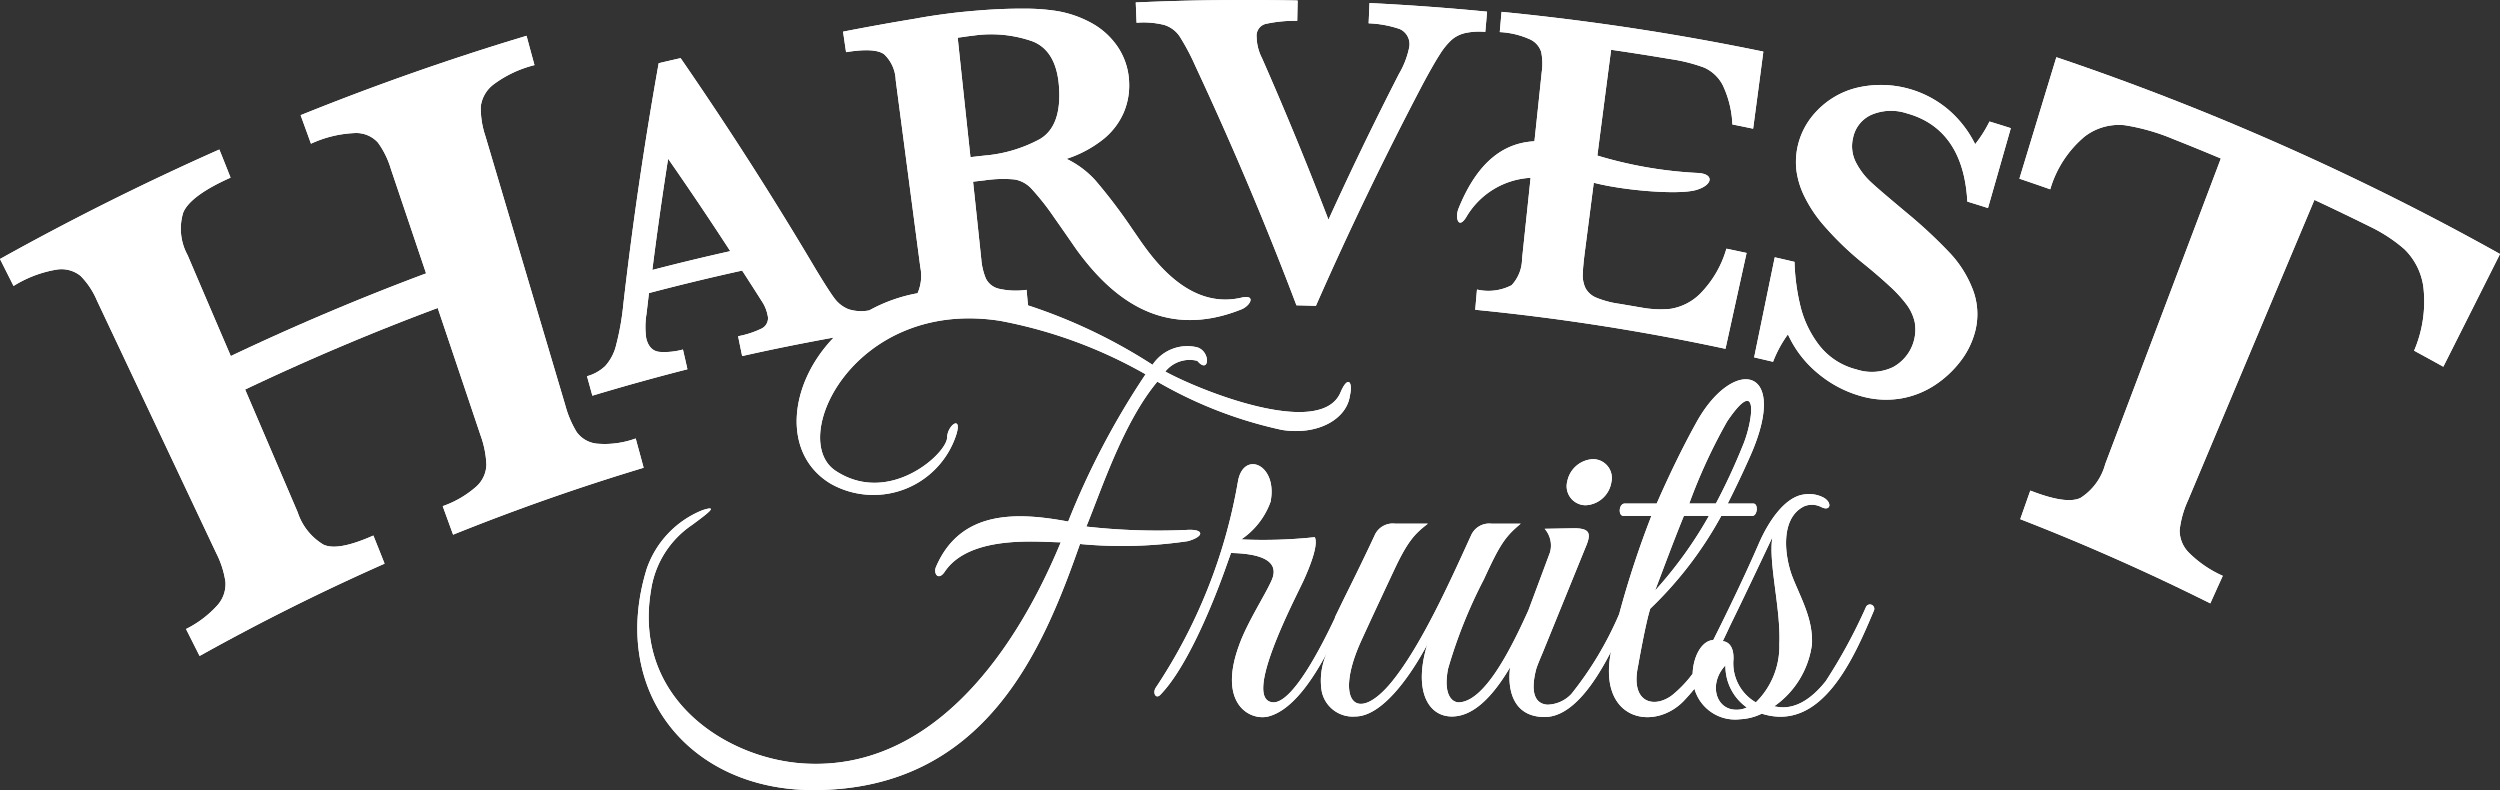 <svg id="Group_475" data-name="Group 475" xmlns="http://www.w3.org/2000/svg" xmlns:xlink="http://www.w3.org/1999/xlink" width="192.969" height="60.983" viewBox="0 0 192.969 60.983">
  <rect x="0" y="0" width="192.969" height="60.983" fill="#333333" stroke="none"/>
  <defs>
    <clipPath id="clip-path">
      <rect id="Rectangle_256" data-name="Rectangle 256" width="192.969" height="60.983" fill="none"/>
    </clipPath>
  </defs>
  <g id="Group_474" data-name="Group 474" transform="translate(0 0)" clip-path="url(#clip-path)">
    <path id="Path_7235" data-name="Path 7235" d="M80.9,40.748a49.379,49.379,0,0,1-7.738-.26C74.319,37.67,76,32.466,78.641,29.3a33.073,33.073,0,0,0,9.634,3.728c2.8.433,4.985-.865,5.229-2.644.247-1.084-.16-1.606-.739-.215-1.561,3.512-10.744-.131-13.51-1.649a2.412,2.412,0,0,1,2.472-.825c.911,1.082,1.071-.694,0-1.041A3.219,3.219,0,0,0,78.271,28a41.437,41.437,0,0,0-9.612-4.586c-.039-.4-.076-.8-.111-1.2a5.864,5.864,0,0,1-2.126-.082,1.5,1.5,0,0,1-1.009-.777,4.844,4.844,0,0,1-.361-1.5q-.314-3-.635-5.99c.287-.035.573-.068.864-.1a9.787,9.787,0,0,1,2.348-.072,2.31,2.31,0,0,1,1.285.7,19.38,19.38,0,0,1,1.76,2.229q.86,1.223,1.711,2.459c2.518,3.468,6.494,7.141,12.744,4.638.675-.268,1.152-1.14.054-.914-4.572,1.106-7.49-3.916-8.437-5.227a41.614,41.614,0,0,0-2.887-3.814,7.239,7.239,0,0,0-2.228-1.662,9.04,9.04,0,0,0,2.875-1.546,5.388,5.388,0,0,0,1.539-2.031,5.3,5.3,0,0,0,.42-2.273,5.221,5.221,0,0,0-.886-2.8,5.812,5.812,0,0,0-2.067-1.857A8.422,8.422,0,0,0,70.877.692,16.087,16.087,0,0,0,68.339.511Q66.735.5,64.907.646c-.868.072-1.491.132-1.864.177-.479.056-1,.126-1.556.205s-1.052.165-1.479.246q-2.821.465-5.624,1.012.112.791.233,1.581c1.5-.245,2.476-.182,2.941.168a2.87,2.87,0,0,1,.89,1.993q.948,7.219,1.9,14.442a3.335,3.335,0,0,1-.212,2.008A12.2,12.2,0,0,0,56.405,23.8a3.224,3.224,0,0,1-1.6-.088,2.494,2.494,0,0,1-1.1-.859c-.3-.4-.8-1.182-1.5-2.345Q47.333,12.29,41.843,4.33q-.846.192-1.691.393-1.665,9.333-2.734,18.651a19.888,19.888,0,0,1-.542,3.07,3.722,3.722,0,0,1-.847,1.646,3.274,3.274,0,0,1-1.41.792c.14.5.277,1,.414,1.5q3.652-1.1,7.336-2.039c-.113-.508-.229-1.016-.346-1.523a5.357,5.357,0,0,1-1.788.185c-.537-.047-.887-.4-1.046-1.058a6.2,6.2,0,0,1,.022-1.885c.063-.533.124-1.064.19-1.6q3.585-.944,7.193-1.737c.529.813,1.048,1.627,1.567,2.444a2.841,2.841,0,0,1,.39.978.888.888,0,0,1-.42,1.037,7.088,7.088,0,0,1-1.849.61c.1.51.208,1.021.313,1.531,2.349-.534,4.7-1,7.068-1.432-3.518,3.645-4.021,9.028-.22,11.293a6.718,6.718,0,0,0,9.672-3.773c.493-1.561-.658-.779-.7.174.042,1.216-4.449,5.335-8.6,2.6-3.751-2.474,1.479-13.358,12.722-11.58a36.124,36.124,0,0,1,11.2,4.12A60.688,60.688,0,0,0,71.76,40.1c-3.951-.738-8.315-.912-10.208,3.512-.2.478.162,1.084.658.389,1.937-2.947,7.412-2.3,8.976-2.3-3.915,9.455-10.459,17.52-19.6,17.087-6.013-.26-13.465-4.9-12.027-13.4a7.374,7.374,0,0,1,3.174-5.031c1.234-.912,2.1-1.56.781-1.127a7.507,7.507,0,0,0-4.284,4.508c-2.921,9.456,3.255,17.088,12.846,17.088,13.3,0,17.745-10.884,20.592-18.994a34.643,34.643,0,0,0,8.316-.217c1.277-.348,1.319-.954-.085-.866M39.66,20.684q.542-4.3,1.219-8.59,2.462,3.536,4.8,7.134-3.019.673-6.021,1.455m24.085-18c.144-.025.351-.052.611-.08a9.64,9.64,0,0,1,4.682.441c1.224.5,1.889,1.674,2.016,3.506.143,2.038-.359,3.378-1.488,4.036a10.864,10.864,0,0,1-4.271,1.266c-.363.041-.722.08-1.076.124q-.5-4.614-.986-9.226c.192-.024.361-.044.512-.068" transform="translate(10.691 0.158)" fill="#fff"/>
    <path id="Path_7236" data-name="Path 7236" d="M92.422,28.856a1.469,1.469,0,0,0,1.437,1.779,2.108,2.108,0,0,0,1.982-1.779A1.454,1.454,0,0,0,94.4,27.079a2.128,2.128,0,0,0-1.974,1.777" transform="translate(28.537 8.363)" fill="#fff"/>
    <path id="Path_7237" data-name="Path 7237" d="M122.991,39.981a40.81,40.81,0,0,1-3.088,5.683c-1.027,1.3-2.307,2.211-3.7,1.993l-.293-.042a6.927,6.927,0,0,0,2.927-4.815c.081-1.908-.825-3.47-1.483-5.119-.618-1.559-1.03-4.553.866-5.5a1.562,1.562,0,0,1,1.317.042c.738.391.9-.346.164-.736a2.435,2.435,0,0,0-1.523-.219c-1.441.219-2.675,2.039-3.42,3.731-1.069,2.471-2.429,5.29-3.54,7.5-.881.038-1.55,1.258-1.592,2.6a9.136,9.136,0,0,1-1.576,1.652c-1.361,1.039-3.255.648-2.635-2.255,0,0,.573-3.3.942-4.424a29.354,29.354,0,0,0,5.477-7.155h2.39c.41,0,.495-.954.082-.954h-1.975c.614-1.215,1.191-2.427,1.77-3.73,3.048-6.938-1.4-7.675-4.242-2.428-1.03,1.865-2.059,3.988-3.008,6.158h-2.468c-.454,0-.534.954-.084.954h2.144a73.124,73.124,0,0,0-2.488,7.578,26.509,26.509,0,0,1-3.692,6.168,2.621,2.621,0,0,1-1.851.825c-1.152-.089-1.238-1.3-.865-2.734.081-.3.493-1.254.493-1.254l3.3-8.111c.449-1.042.449-1.518-.866-1.518L98.2,33.91a1.948,1.948,0,0,1,.411,1.821l-1.669,4.476c-1.4,3.1-3.424,7.1-5.415,7.1-.575-.045-1.15-.737-.785-2.6a37.343,37.343,0,0,1,2.764-6.9c1.233-2.687,1.644-3.3,2.84-4.292H94.126a1.528,1.528,0,0,0-1.606.911c-1.564,3.425-3.83,8.5-6.136,11.317-2.675,3.252-4.408,1.517-2.43-2.991.742-1.648,2.6-5.594,2.6-5.594,1.109-2.389,1.687-2.907,2.632-3.644h-2.51a1.522,1.522,0,0,0-1.6.911c-.622,1.344-1.488,3.12-2.31,4.769l-.738,1.518c-.016.041-.01.062-.022.1-1.073,2.26-3.256,6.531-4.754,6.493-2.47-.13,1.726-8.065,2.344-9.409.492-1.085,1.153-2.734.865-3.339a37.532,37.532,0,0,1-5.679.171,5.934,5.934,0,0,0,2.264-2.906c.572-2.9-2.1-3.991-2.517-1.56A41.364,41.364,0,0,1,68.18,46.185c-.241.389,0,.866.331.563,2.018-2.039,4-6.854,4.984-9.583l.495-1.389c2.3.043,3.746.607,3.17,2.037-.45,1.086-1.933,3.34-2.555,5.119-1.643,4.51.865,5.812,2.266,5.463,1.83-.474,3.394-2.775,4.581-5.015a5.082,5.082,0,0,0-.457,3.065,2.439,2.439,0,0,0,2.586,1.95c2.02,0,4.162-2.949,5.56-5.552-1.068,3.514.043,5.552,1.9,5.552,1.779,0,3.285-1.756,4.5-3.8-.24,1.913.336,3.84,2.667,3.84,2.1,0,3.868-2.62,5.115-5.043-.029.192-.069.4-.092.577-.615,4.772,3.458,5.509,5.684,3.252.313-.33.593-.644.852-.967a3.265,3.265,0,0,0,3.509,2.356,4.268,4.268,0,0,0,1.688-.433c4.653,1.474,7.124-4.337,8.647-7.937a.336.336,0,1,0-.616-.262M112.283,25.627c2.555-3.773,1.98.089,1.194,1.908a47.062,47.062,0,0,1-2.057,4.424h-2.057a42.143,42.143,0,0,1,2.921-6.332m-3.335,7.286h1.934a31.856,31.856,0,0,1-4.161,5.767c.582-1.516,1.361-3.644,2.226-5.767m4.036,14.961c-1.6,0-2.141-2.038-.827-3.425a3.9,3.9,0,0,0,1.649,3.25,1.763,1.763,0,0,1-.822.175m1.521-.564a3.485,3.485,0,0,1-1.728-3.339c.035-1.262-.658-1.377-.83-1.385.178-.365.366-.763.567-1.2,1-2.029,2.357-4.905,3.269-6.827-.327,1.951.657,5.506.535,8.238a6.076,6.076,0,0,1-1.814,4.51" transform="translate(21.025 6.908)" fill="#fff"/>
    <path id="Path_7238" data-name="Path 7238" d="M49.069,33.192a6.971,6.971,0,0,1-3,.4,2.194,2.194,0,0,1-1.56-.9,7.87,7.87,0,0,1-.874-2.057q-3.086-10.4-6.172-20.793a6.75,6.75,0,0,1-.353-2.281,2.523,2.523,0,0,1,.992-1.7,8.856,8.856,0,0,1,3.154-1.487c-.207-.751-.411-1.508-.614-2.26Q31.827,4.76,23.205,8.238q.4,1.1.8,2.2a8.884,8.884,0,0,1,3.413-.822,2.259,2.259,0,0,1,1.753.733A6.675,6.675,0,0,1,30.174,12.4q1.359,4.025,2.715,8.049Q25.255,23.3,17.814,26.83q-1.673-3.893-3.334-7.787a4.264,4.264,0,0,1-.34-3.284c.347-.852,1.563-1.77,3.656-2.7-.288-.725-.573-1.448-.866-2.17Q8.337,14.7,0,19.338c.349.695.7,1.389,1.046,2.081a9.078,9.078,0,0,1,3.31-1.26,2.348,2.348,0,0,1,1.864.484,6.05,6.05,0,0,1,1.262,1.9q4.606,9.751,9.213,19.505a7.139,7.139,0,0,1,.708,2.215,2.459,2.459,0,0,1-.618,1.8A8.157,8.157,0,0,1,14.36,47.9q.524,1.039,1.046,2.078,7.022-3.915,14.277-7.124c-.285-.725-.572-1.446-.864-2.17-1.817.806-3.1,1.055-3.856.7a4.556,4.556,0,0,1-1.982-2.483q-2.03-4.749-4.063-9.489,7.337-3.485,14.867-6.293,1.653,4.906,3.3,9.808a7.621,7.621,0,0,1,.459,2.269,2.345,2.345,0,0,1-.78,1.708,7.779,7.779,0,0,1-2.591,1.512q.4,1.1.8,2.2,7.274-2.927,14.707-5.165c-.2-.755-.412-1.508-.613-2.263" transform="translate(0 0.653)" fill="#fff"/>
    <path id="Path_7239" data-name="Path 7239" d="M69.187,1.928a2.24,2.24,0,0,1,1.175.868A17.533,17.533,0,0,1,71.6,5.133q4.264,9.129,7.786,18.433c.5.01,1,.026,1.5.041q3.809-8.664,8.267-17.146c.554-1.03.984-1.78,1.294-2.258a5.483,5.483,0,0,1,.9-1.114,2.4,2.4,0,0,1,1.1-.546,5.072,5.072,0,0,1,1.514-.081q.071-.779.136-1.56Q89.569.461,85.024.236c-.02.52-.045,1.043-.067,1.565a8.259,8.259,0,0,1,2.408.444,1.278,1.278,0,0,1,.721,1.428,6.672,6.672,0,0,1-.777,2.016q-2.868,5.593-5.453,11.272Q79.463,10.7,76.731,4.5a3.73,3.73,0,0,1-.42-1.64A.937.937,0,0,1,77,1.847a10.516,10.516,0,0,1,2.446-.238c.009-.525.018-1.046.03-1.567Q73.228-.09,66.979.19q.035.785.064,1.565a6.535,6.535,0,0,1,2.144.173" transform="translate(20.685 0)" fill="#fff"/>
    <path id="Path_7240" data-name="Path 7240" d="M91.9,10.691c-2.229.118-4.332,1.417-5.854,5.183-.285.7-.022,1.664.589.673a6.129,6.129,0,0,1,4.971-3.036l-.66,6.257a3.009,3.009,0,0,1-.806,2.033,3.9,3.9,0,0,1-2.674.335c-.044.518-.09,1.039-.135,1.559a171.268,171.268,0,0,1,19.316,3.016q.811-3.7,1.629-7.4c-.521-.111-1.037-.221-1.556-.33A8.14,8.14,0,0,1,104.65,22.5a4.169,4.169,0,0,1-2.242,1.124,7.987,7.987,0,0,1-2.169-.085c-.586-.1-1.171-.2-1.76-.3a7.311,7.311,0,0,1-1.79-.471,1.657,1.657,0,0,1-.843-.737,2.255,2.255,0,0,1-.213-1.089q.014-.632.194-1.985c.221-1.688.435-3.378.654-5.068,2.213.584,6.477.958,7.882.567,1.326-.37,1.47-1.285.063-1.323A32.367,32.367,0,0,1,96.781,11.8a.058.058,0,0,1-.02-.01l.008-.079q.52-4.042,1.051-8.085c1.509.219,3.018.454,4.518.709A12.958,12.958,0,0,1,105,5a2.989,2.989,0,0,1,1.432,1.343,7.745,7.745,0,0,1,.751,3.048c.534.106,1.065.215,1.6.327q.4-2.974.789-5.949A192.51,192.51,0,0,0,89.366.7c-.051.522-.092,1.039-.14,1.561a6.411,6.411,0,0,1,2.323.558,1.6,1.6,0,0,1,.874.972,4.614,4.614,0,0,1,.042,1.556q-.277,2.672-.563,5.347" transform="translate(26.538 0.215)" fill="#fff"/>
    <path id="Path_7241" data-name="Path 7241" d="M120.509,9.586A8.409,8.409,0,0,0,118.417,6.9a8.066,8.066,0,0,0-7.1-1.654,6.355,6.355,0,0,0-3.051,1.8,5.848,5.848,0,0,0-1.474,2.789,5.773,5.773,0,0,0-.081,1.742,6.516,6.516,0,0,0,.59,1.976,10.423,10.423,0,0,0,1.6,2.387,24.035,24.035,0,0,0,2.91,2.8c.789.633,1.476,1.228,2.071,1.775a10.23,10.23,0,0,1,1.351,1.467,3.615,3.615,0,0,1,.611,1.322,3.3,3.3,0,0,1-1.666,3.488,3.8,3.8,0,0,1-2.832.179,5.243,5.243,0,0,1-2.89-1.887,8.089,8.089,0,0,1-1.436-3.014,16.3,16.3,0,0,1-.452-3.4q-.762-.179-1.526-.353-.793,3.866-1.59,7.723c.491.114.975.225,1.459.342a9.2,9.2,0,0,1,1.149-2.119,8.386,8.386,0,0,0,2.351,3.04A8.86,8.86,0,0,0,111.593,29a7.014,7.014,0,0,0,3.186.212,6.892,6.892,0,0,0,2.643-1.048,8,8,0,0,0,1.924-1.789,6.387,6.387,0,0,0,1.075-2.029,5.322,5.322,0,0,0-.048-3.42,8.653,8.653,0,0,0-1.754-2.878,37.241,37.241,0,0,0-3.4-3.173c-1.229-1.03-2.136-1.793-2.687-2.3a5.511,5.511,0,0,1-1.247-1.629,2.741,2.741,0,0,1-.2-1.847A2.486,2.486,0,0,1,112.5,7.315,3.868,3.868,0,0,1,115.22,7.2c2.907.792,4.492,3.1,4.688,6.814.531.164,1.063.327,1.593.5q.885-3.084,1.762-6.166c-.547-.175-1.093-.344-1.645-.514a9.712,9.712,0,0,1-1.109,1.755" transform="translate(31.948 1.545)" fill="#fff"/>
    <path id="Path_7242" data-name="Path 7242" d="M121.948,3.375q-1.429,4.686-2.853,9.374,1.186.4,2.379.822a8.352,8.352,0,0,1,2.671-4.085,4.331,4.331,0,0,1,3.108-.86,16.253,16.253,0,0,1,3.718,1.067q1.84.728,3.673,1.5-4.462,11.8-8.926,23.589a4.454,4.454,0,0,1-1.91,2.612c-.746.352-2.031.149-3.873-.568q-.387,1.1-.777,2.207,7.439,2.888,14.671,6.5.475-1.062.962-2.124a8.718,8.718,0,0,1-2.608-1.781,2.431,2.431,0,0,1-.72-1.755A7.566,7.566,0,0,1,132.1,37.6q4.881-11.611,9.765-23.216,2.158,1.007,4.3,2.069A11.74,11.74,0,0,1,148.82,18.2a5.021,5.021,0,0,1,1.452,2.872,9.665,9.665,0,0,1-.711,4.955q1.133.613,2.252,1.236,2.191-4.347,4.377-8.7A204.566,204.566,0,0,0,121.948,3.375" transform="translate(36.779 1.042)" fill="#fff"/>
    <path id="Path_7243" data-name="Path 7243" d="M80.9,40.747a49.126,49.126,0,0,1-7.743-.26C74.319,37.669,76,32.465,78.641,29.3a32.983,32.983,0,0,0,9.634,3.729c2.8.433,4.985-.865,5.229-2.644.247-1.085-.162-1.607-.739-.217-1.564,3.514-10.744-.13-13.51-1.647a2.408,2.408,0,0,1,2.472-.826c.911,1.082,1.071-.692,0-1.041A3.223,3.223,0,0,0,78.271,28a41.49,41.49,0,0,0-9.612-4.586q-.059-.6-.111-1.2a5.805,5.805,0,0,1-2.126-.082,1.5,1.5,0,0,1-1.009-.776,4.854,4.854,0,0,1-.361-1.5q-.314-3-.635-5.99c.287-.035.573-.068.864-.1a9.768,9.768,0,0,1,2.348-.071,2.31,2.31,0,0,1,1.285.7,19.38,19.38,0,0,1,1.76,2.229c.573.815,1.144,1.637,1.711,2.458,2.518,3.47,6.492,7.141,12.744,4.64.675-.268,1.152-1.14.054-.914-4.572,1.106-7.49-3.916-8.437-5.227a41.424,41.424,0,0,0-2.887-3.814,7.2,7.2,0,0,0-2.228-1.662,9.04,9.04,0,0,0,2.875-1.546,5.417,5.417,0,0,0,1.542-2.033,5.337,5.337,0,0,0,.418-2.272,5.232,5.232,0,0,0-.886-2.8,5.817,5.817,0,0,0-2.067-1.859A8.419,8.419,0,0,0,70.877.692,15.93,15.93,0,0,0,68.339.511C67.27.506,66.126.548,64.907.646c-.868.071-1.491.132-1.864.177-.479.056-1,.124-1.556.207s-1.052.164-1.479.245q-2.821.463-5.624,1.012c.075.527.153,1.054.23,1.581,1.5-.246,2.479-.182,2.946.168a2.886,2.886,0,0,1,.887,1.995q.948,7.217,1.9,14.44a3.377,3.377,0,0,1-.216,2.006A12.161,12.161,0,0,0,56.408,23.8a3.248,3.248,0,0,1-1.6-.088,2.5,2.5,0,0,1-1.1-.859c-.3-.4-.8-1.184-1.5-2.345Q47.333,12.29,41.843,4.329c-.564.13-1.128.259-1.691.393q-1.665,9.335-2.734,18.652a19.837,19.837,0,0,1-.542,3.069,3.7,3.7,0,0,1-.847,1.648,3.309,3.309,0,0,1-1.41.792c.14.5.277,1,.414,1.5q3.656-1.1,7.336-2.038c-.113-.508-.229-1.016-.346-1.523a5.362,5.362,0,0,1-1.79.183c-.534-.046-.885-.394-1.043-1.056a6.2,6.2,0,0,1,.022-1.885c.063-.533.124-1.064.19-1.6q3.585-.944,7.193-1.737c.526.811,1.051,1.627,1.567,2.444a2.841,2.841,0,0,1,.39.978.886.886,0,0,1-.42,1.035,7.043,7.043,0,0,1-1.849.611c.1.51.208,1.021.313,1.531,2.349-.534,4.705-1,7.068-1.432-3.518,3.645-4.021,9.027-.22,11.293a6.72,6.72,0,0,0,9.672-3.773c.493-1.561-.658-.78-.7.173.042,1.216-4.449,5.335-8.6,2.6C50.06,33.721,55.29,22.836,66.533,24.614a36.148,36.148,0,0,1,11.2,4.12A60.749,60.749,0,0,0,71.759,40.1c-3.95-.738-8.314-.914-10.206,3.51-.2.479.162,1.085.658.39,1.937-2.947,7.412-2.3,8.979-2.3-3.917,9.454-10.461,17.52-19.6,17.085-6.014-.259-13.465-4.9-12.027-13.4a7.368,7.368,0,0,1,3.174-5.031c1.234-.912,2.1-1.56.781-1.127a7.518,7.518,0,0,0-4.284,4.508c-2.921,9.455,3.252,17.088,12.846,17.088,13.3,0,17.745-10.885,20.592-18.992a34.7,34.7,0,0,0,8.316-.22c1.275-.347,1.319-.954-.082-.866M39.66,20.681q.542-4.292,1.219-8.587,2.462,3.536,4.8,7.136-3.019.671-6.021,1.451m24.085-18c.144-.024.351-.051.611-.079a9.624,9.624,0,0,1,4.682.441c1.224.5,1.889,1.674,2.018,3.505.14,2.038-.361,3.379-1.488,4.036a10.891,10.891,0,0,1-4.273,1.267c-.363.039-.722.08-1.076.123q-.5-4.614-.986-9.225c.192-.024.361-.044.512-.069" transform="translate(10.691 0.158)" fill="#fff"/>
    <path id="Path_7244" data-name="Path 7244" d="M92.422,28.856a1.469,1.469,0,0,0,1.437,1.779,2.113,2.113,0,0,0,1.982-1.779A1.453,1.453,0,0,0,94.4,27.079a2.127,2.127,0,0,0-1.974,1.777" transform="translate(28.537 8.363)" fill="#fff"/>
    <path id="Path_7245" data-name="Path 7245" d="M122.991,39.982a40.941,40.941,0,0,1-3.088,5.682c-1.027,1.3-2.307,2.211-3.7,1.993l-.293-.042a6.93,6.93,0,0,0,2.927-4.815c.079-1.908-.825-3.47-1.483-5.117-.618-1.56-1.03-4.553.866-5.508a1.567,1.567,0,0,1,1.317.043c.738.391.9-.346.164-.736a2.435,2.435,0,0,0-1.523-.219c-1.441.219-2.678,2.039-3.42,3.731-1.069,2.471-2.429,5.29-3.54,7.5-.881.039-1.55,1.259-1.592,2.6a9.1,9.1,0,0,1-1.576,1.653c-1.361,1.039-3.255.648-2.635-2.256,0,0,.573-3.3.942-4.421a29.384,29.384,0,0,0,5.477-7.157h2.39c.41,0,.491-.954.082-.954h-1.975c.614-1.215,1.191-2.427,1.766-3.73,3.052-6.938-1.4-7.676-4.238-2.428-1.03,1.865-2.059,3.988-3.008,6.158h-2.468c-.454,0-.534.954-.084.954h2.144a73.123,73.123,0,0,0-2.488,7.578,26.536,26.536,0,0,1-3.692,6.168,2.616,2.616,0,0,1-1.851.825c-1.152-.089-1.236-1.3-.865-2.734.079-.3.493-1.254.493-1.254l3.3-8.111c.449-1.042.449-1.518-.866-1.518l-2.263.042a1.949,1.949,0,0,1,.411,1.822l-1.669,4.476c-1.4,3.1-3.424,7.1-5.415,7.1-.575-.045-1.15-.737-.785-2.6a37.487,37.487,0,0,1,2.764-6.895c1.233-2.688,1.644-3.3,2.84-4.293H94.126a1.526,1.526,0,0,0-1.606.911c-1.564,3.425-3.83,8.5-6.136,11.316-2.675,3.254-4.408,1.518-2.43-2.989.742-1.648,2.6-5.6,2.6-5.6,1.106-2.387,1.687-2.906,2.632-3.642h-2.51a1.521,1.521,0,0,0-1.6.911c-.622,1.344-1.488,3.122-2.31,4.769l-.738,1.517c-.016.041-.01.064-.022.1-1.073,2.259-3.256,6.531-4.754,6.493-2.47-.128,1.726-8.065,2.344-9.409.492-1.085,1.153-2.734.865-3.34a37.378,37.378,0,0,1-5.679.173,5.934,5.934,0,0,0,2.264-2.906c.572-2.9-2.1-3.991-2.517-1.56A41.35,41.35,0,0,1,68.18,46.183c-.241.39,0,.868.331.564,2.021-2.039,4-6.854,4.984-9.584l.495-1.387c2.3.043,3.746.606,3.17,2.038-.45,1.084-1.933,3.339-2.555,5.117-1.643,4.51.865,5.812,2.266,5.463,1.832-.474,3.394-2.775,4.581-5.015a5.079,5.079,0,0,0-.457,3.064,2.44,2.44,0,0,0,2.586,1.951c2.02,0,4.166-2.949,5.56-5.552-1.071,3.514.043,5.552,1.9,5.552,1.779,0,3.285-1.756,4.493-3.8-.237,1.915.339,3.841,2.67,3.841,2.1,0,3.873-2.62,5.115-5.043-.029.191-.069.4-.092.577-.615,4.772,3.458,5.508,5.684,3.254.313-.334.593-.647.852-.97a3.267,3.267,0,0,0,3.509,2.356,4.265,4.265,0,0,0,1.688-.432c4.653,1.474,7.124-4.339,8.647-7.937a.335.335,0,1,0-.616-.26M112.283,25.627c2.555-3.773,1.98.088,1.194,1.908a47.215,47.215,0,0,1-2.057,4.424h-2.057a42.081,42.081,0,0,1,2.921-6.332m-3.335,7.286h1.934a31.971,31.971,0,0,1-4.158,5.767c.58-1.517,1.359-3.644,2.224-5.767m4.036,14.961c-1.6,0-2.141-2.038-.827-3.425a3.91,3.91,0,0,0,1.649,3.25,1.763,1.763,0,0,1-.822.175m1.521-.564a3.485,3.485,0,0,1-1.728-3.339c.035-1.262-.658-1.377-.83-1.385.178-.365.366-.763.567-1.2,1-2.029,2.357-4.905,3.268-6.828-.326,1.951.658,5.509.537,8.239a6.066,6.066,0,0,1-1.814,4.51" transform="translate(21.025 6.908)" fill="#fff"/>
    <path id="Path_7246" data-name="Path 7246" d="M49.069,33.192a6.971,6.971,0,0,1-3,.4,2.206,2.206,0,0,1-1.56-.9,7.9,7.9,0,0,1-.874-2.059q-3.09-10.4-6.172-20.793a6.753,6.753,0,0,1-.353-2.283,2.521,2.521,0,0,1,.992-1.7,8.856,8.856,0,0,1,3.154-1.487c-.207-.751-.411-1.506-.614-2.26Q31.827,4.76,23.205,8.238q.4,1.1.8,2.2a8.839,8.839,0,0,1,3.411-.822,2.254,2.254,0,0,1,1.753.733A6.675,6.675,0,0,1,30.174,12.4q1.359,4.025,2.715,8.049Q25.255,23.3,17.814,26.83q-1.673-3.893-3.334-7.787a4.258,4.258,0,0,1-.34-3.284c.347-.853,1.563-1.771,3.656-2.7-.288-.725-.573-1.449-.866-2.171Q8.337,14.7,0,19.338c.349.695.7,1.389,1.046,2.081a9.078,9.078,0,0,1,3.31-1.26,2.348,2.348,0,0,1,1.864.484,6.05,6.05,0,0,1,1.262,1.9q4.606,9.751,9.213,19.505a7.139,7.139,0,0,1,.708,2.215,2.449,2.449,0,0,1-.618,1.8A8.161,8.161,0,0,1,14.36,47.9q.524,1.039,1.046,2.078,7.022-3.915,14.279-7.124c-.288-.725-.575-1.446-.866-2.17-1.817.806-3.1,1.055-3.856.7A4.539,4.539,0,0,1,22.982,38.9q-2.03-4.747-4.063-9.488,7.337-3.485,14.867-6.294,1.653,4.906,3.3,9.81a7.613,7.613,0,0,1,.459,2.269,2.349,2.349,0,0,1-.78,1.708,7.8,7.8,0,0,1-2.591,1.512c.266.733.534,1.465.8,2.2q7.274-2.927,14.707-5.165c-.2-.755-.412-1.508-.613-2.263" transform="translate(0 0.653)" fill="#fff"/>
    <path id="Path_7247" data-name="Path 7247" d="M69.187,1.927a2.236,2.236,0,0,1,1.175.869A17.677,17.677,0,0,1,71.6,5.133q4.264,9.127,7.786,18.432c.5.01,1,.027,1.5.041q3.809-8.664,8.267-17.146c.554-1.03.984-1.78,1.294-2.258a5.433,5.433,0,0,1,.9-1.114,2.4,2.4,0,0,1,1.1-.546,5.076,5.076,0,0,1,1.514-.08Q94.031,1.682,94.1.9,89.569.46,85.024.236c-.02.521-.045,1.042-.067,1.565a8.338,8.338,0,0,1,2.408.441,1.282,1.282,0,0,1,.721,1.429,6.66,6.66,0,0,1-.777,2.016Q84.441,11.28,81.856,16.96,79.455,10.7,76.731,4.5a3.735,3.735,0,0,1-.42-1.641A.937.937,0,0,1,77,1.846a10.487,10.487,0,0,1,2.444-.24c.012-.522.021-1.043.033-1.565q-6.239-.13-12.494.148c.024.525.043,1.044.064,1.565a6.571,6.571,0,0,1,2.144.173" transform="translate(20.685 0)" fill="#fff"/>
    <path id="Path_7248" data-name="Path 7248" d="M91.9,10.69c-2.232.118-4.33,1.417-5.854,5.184-.285.7-.02,1.662.589.673a6.137,6.137,0,0,1,4.971-3.038l-.66,6.259a3.005,3.005,0,0,1-.806,2.031,3.883,3.883,0,0,1-2.67.335c-.048.518-.092,1.039-.139,1.56a171.265,171.265,0,0,1,19.316,3.014q.815-3.7,1.629-7.4c-.521-.11-1.037-.22-1.556-.329A8.13,8.13,0,0,1,104.65,22.5a4.187,4.187,0,0,1-2.242,1.124,7.989,7.989,0,0,1-2.169-.086c-.586-.1-1.171-.2-1.76-.3a7.31,7.31,0,0,1-1.79-.471,1.657,1.657,0,0,1-.843-.737,2.255,2.255,0,0,1-.213-1.089c.009-.421.076-1.084.194-1.984q.326-2.535.654-5.068c2.213.582,6.477.958,7.879.565,1.328-.369,1.472-1.284.065-1.323A32.212,32.212,0,0,1,96.78,11.8l-.02-.01.008-.079q.52-4.04,1.051-8.083,2.264.326,4.518.708A13.064,13.064,0,0,1,105,5a3,3,0,0,1,1.428,1.342,7.746,7.746,0,0,1,.751,3.05c.534.1,1.065.213,1.6.326q.4-2.976.789-5.947A192.751,192.751,0,0,0,89.363.7c-.048.522-.089,1.039-.137,1.563a6.42,6.42,0,0,1,2.323.555,1.613,1.613,0,0,1,.874.974,4.493,4.493,0,0,1,.042,1.559q-.277,2.668-.563,5.344" transform="translate(26.538 0.215)" fill="#fff"/>
    <path id="Path_7249" data-name="Path 7249" d="M120.509,9.586A8.4,8.4,0,0,0,118.417,6.9a8.069,8.069,0,0,0-7.1-1.656,6.364,6.364,0,0,0-3.055,1.8,5.633,5.633,0,0,0-1.554,4.531,6.443,6.443,0,0,0,.59,1.976,10.39,10.39,0,0,0,1.6,2.386,23.594,23.594,0,0,0,2.912,2.8c.787.633,1.474,1.226,2.068,1.775a10.3,10.3,0,0,1,1.351,1.466,3.631,3.631,0,0,1,.611,1.323,3.3,3.3,0,0,1-1.666,3.487,3.784,3.784,0,0,1-2.832.181,5.252,5.252,0,0,1-2.89-1.889,8.083,8.083,0,0,1-1.436-3.013,16.3,16.3,0,0,1-.452-3.4q-.762-.179-1.523-.353-.8,3.864-1.593,7.723c.491.114.975.225,1.459.342a9.264,9.264,0,0,1,1.149-2.12,8.4,8.4,0,0,0,2.348,3.042A8.945,8.945,0,0,0,111.593,29a7.033,7.033,0,0,0,3.186.212,6.892,6.892,0,0,0,2.643-1.048,8.126,8.126,0,0,0,1.929-1.789,6.372,6.372,0,0,0,1.067-2.029,5.309,5.309,0,0,0-.046-3.421,8.648,8.648,0,0,0-1.754-2.877,37.223,37.223,0,0,0-3.4-3.174c-1.229-1.029-2.136-1.792-2.687-2.3a5.516,5.516,0,0,1-1.247-1.631,2.737,2.737,0,0,1-.2-1.845A2.481,2.481,0,0,1,112.5,7.315a3.866,3.866,0,0,1,2.718-.115c2.9.792,4.487,3.1,4.686,6.814.531.164,1.063.327,1.593.5q.882-3.084,1.762-6.166c-.547-.175-1.093-.344-1.645-.514a9.712,9.712,0,0,1-1.109,1.755" transform="translate(31.948 1.545)" fill="#fff"/>
    <path id="Path_7250" data-name="Path 7250" d="M121.946,3.375q-1.425,4.686-2.851,9.374,1.186.4,2.379.819a8.372,8.372,0,0,1,2.671-4.085,4.347,4.347,0,0,1,3.108-.857,16.308,16.308,0,0,1,3.718,1.065q1.84.728,3.673,1.5-4.462,11.8-8.926,23.589a4.446,4.446,0,0,1-1.91,2.611c-.746.353-2.031.151-3.87-.567-.26.734-.52,1.471-.777,2.205q7.435,2.888,14.668,6.5.475-1.062.961-2.126a8.727,8.727,0,0,1-2.607-1.78,2.438,2.438,0,0,1-.721-1.755A7.648,7.648,0,0,1,132.1,37.6Q136.98,26,141.865,14.389q2.158,1.007,4.3,2.069A11.827,11.827,0,0,1,148.82,18.2a5.029,5.029,0,0,1,1.452,2.873,9.665,9.665,0,0,1-.711,4.955q1.133.611,2.255,1.236,2.187-4.349,4.374-8.7A204.4,204.4,0,0,0,121.946,3.375" transform="translate(36.779 1.042)" fill="#fff"/>
  </g>
</svg>
